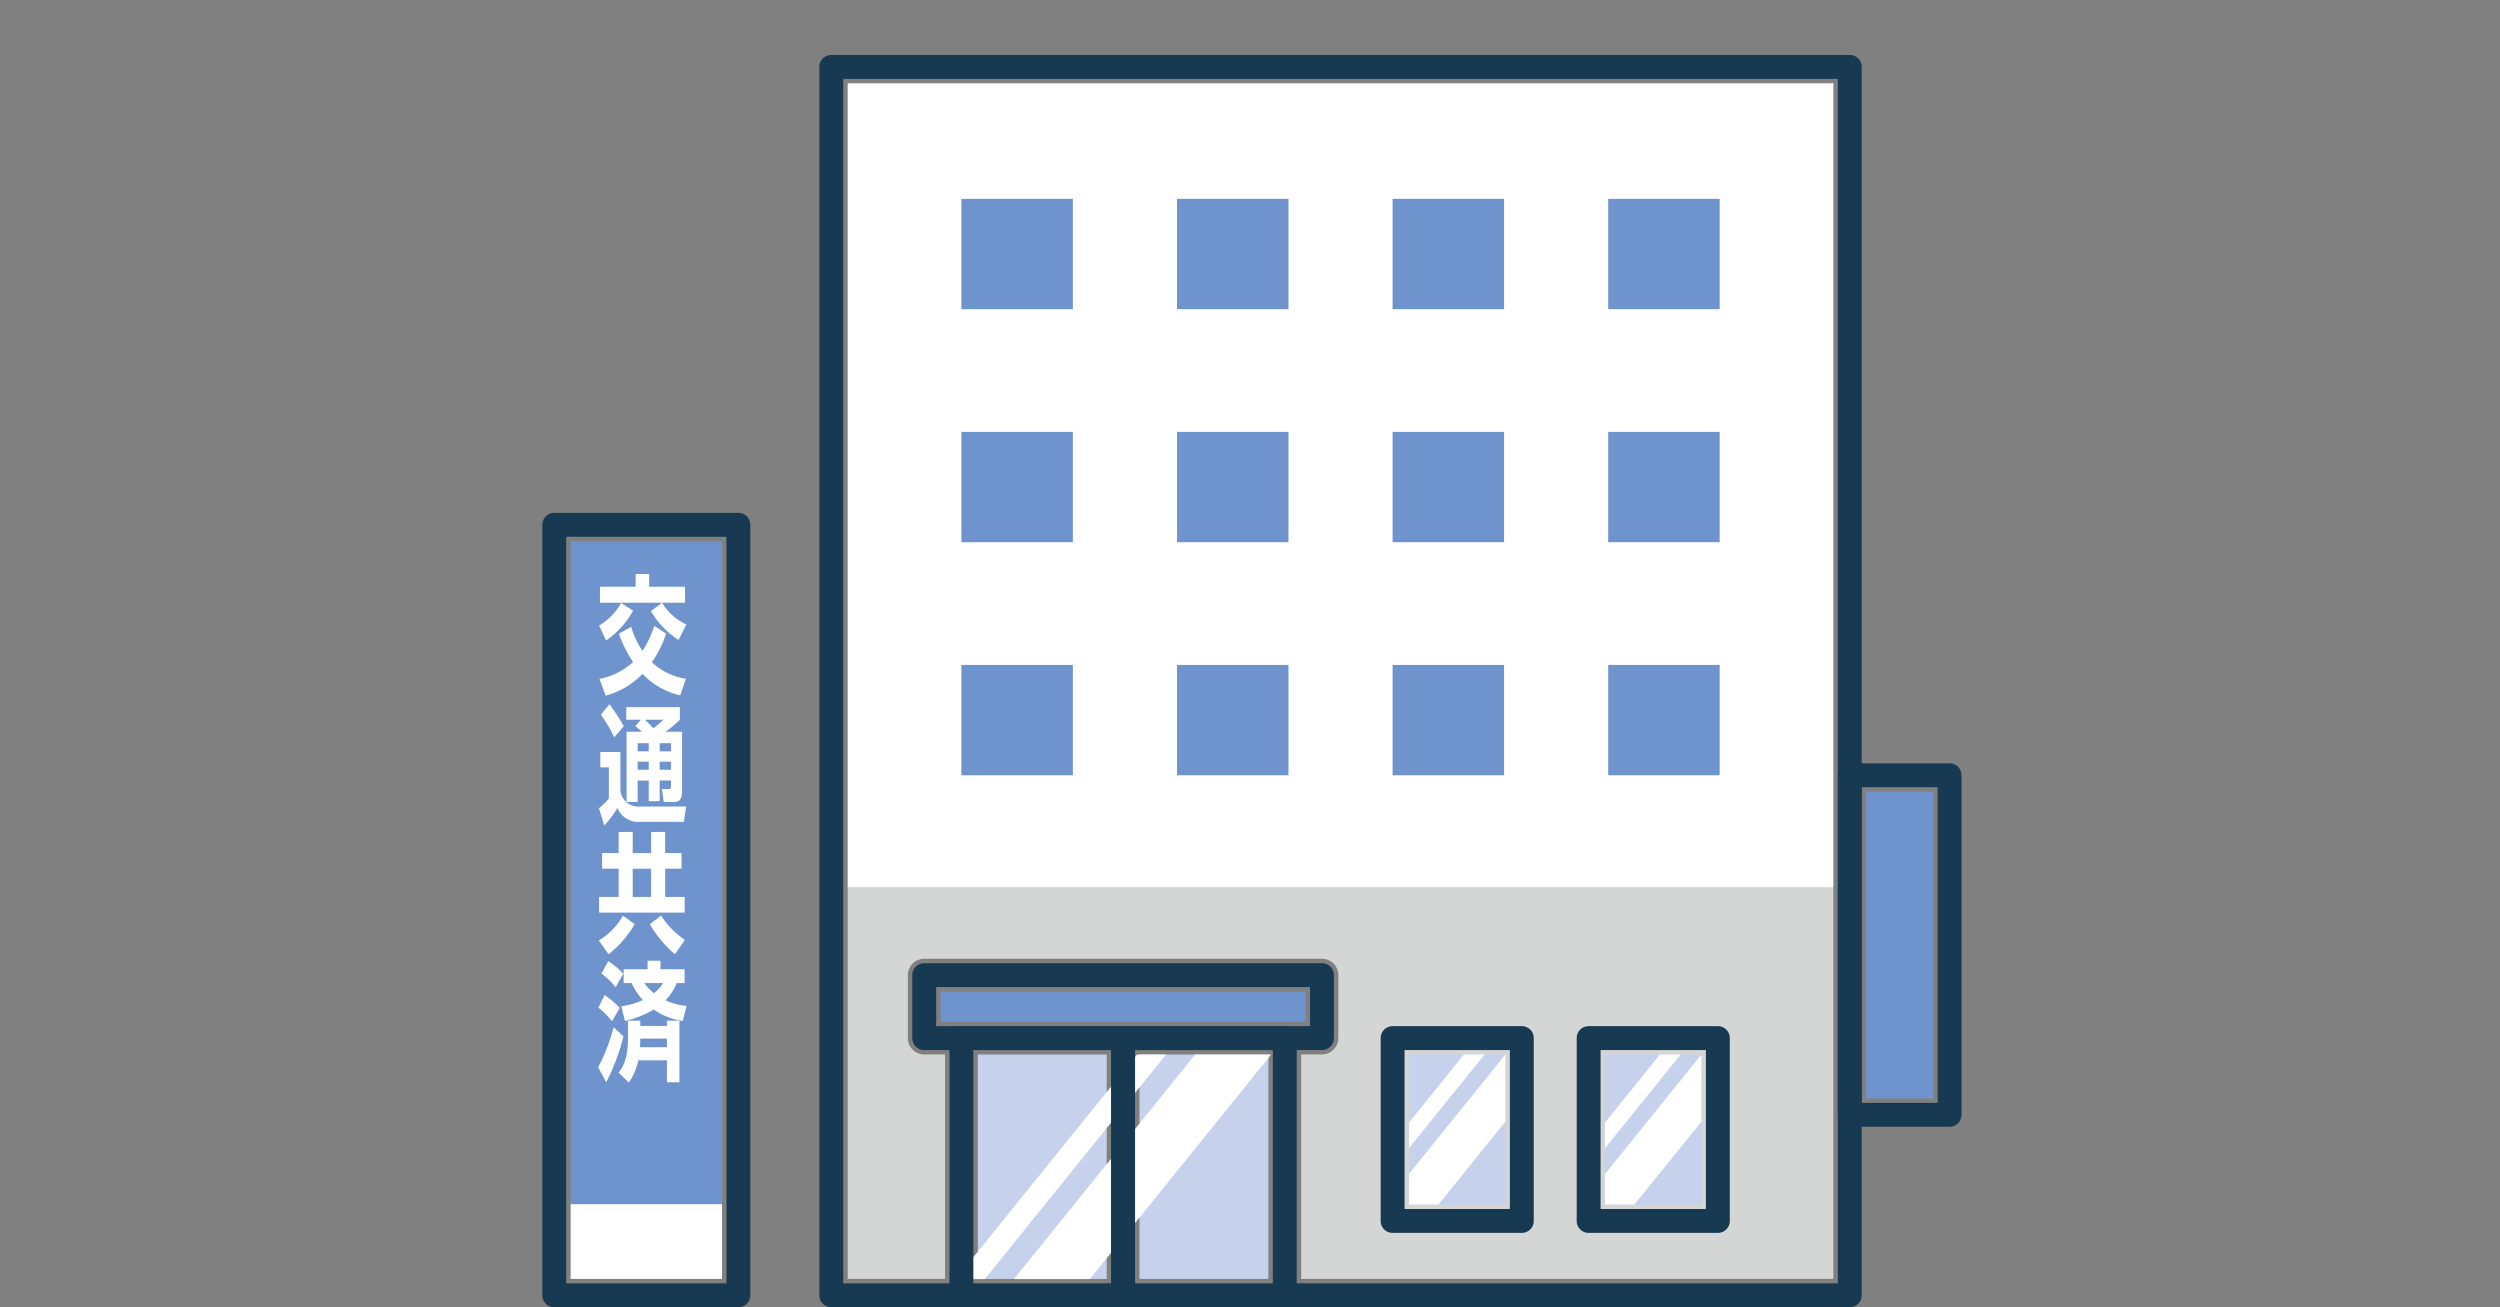 <svg xmlns="http://www.w3.org/2000/svg" width="261.61" height="136.795" viewBox="0 0 261.61 136.795"><rect x="0" y="0" width="261.61" height="136.795" fill="#808080" stroke="none"/><defs><style>.a{fill:none;}.b{fill:#c6d2eb;}.c{fill:#fff;}.d{fill:#d4d5d5;}.e{fill:#6f93cc;}.f{fill:#183952;}</style></defs><g transform="translate(-7736 -13540)"><rect class="a" width="261.61" height="135.47" transform="translate(7736 13540)"/><g transform="translate(7284.28 2261.58)"><rect class="b" width="13.488" height="23.483" transform="translate(554.042 11388.767)"/><rect class="b" width="13.489" height="23.483" transform="translate(570.96 11388.767)"/><path class="c" d="M285.468,371.671h3.042l18.971-23.5h-3.041Z" transform="translate(266.259 11040.598)"/><path class="c" d="M289.91,371.671h7.942l18.972-23.5h-7.942Z" transform="translate(267.912 11040.598)"/><path class="d" d="M277.233,376.389h10.185V352.906h-2.175a1.715,1.715,0,0,1-1.715-1.715V344.6a1.715,1.715,0,0,1,1.715-1.715H326.86a1.716,1.716,0,0,1,1.715,1.715v6.588a1.716,1.716,0,0,1-1.715,1.715h-2.174v23.483h55.693V335.442H277.233Z" transform="translate(263.193 11035.86)"/><rect class="b" width="10.09" height="15.704" transform="translate(599.163 11388.767)"/><rect class="b" width="10.091" height="15.704" transform="translate(619.675 11388.767)"/><path class="c" d="M320.037,363.873h3.075l7.015-8.689v-7.015l-10.09,12.5Z" transform="translate(279.126 11040.598)"/><path class="c" d="M320.037,357.971l7.912-9.8h-2.168l-5.744,7.116Z" transform="translate(279.126 11040.597)"/><path class="c" d="M334.987,363.873h3.074l7.016-8.689v-7.015l-10.09,12.5Z" transform="translate(284.69 11040.598)"/><path class="c" d="M334.987,357.971l7.912-9.8h-2.168l-5.744,7.116Z" transform="translate(284.69 11040.597)"/><rect class="e" width="15.837" height="69.376" transform="translate(511.435 11335.055)"/><rect class="c" width="15.837" height="7.819" transform="translate(511.435 11404.431)"/><path class="e" d="M322.506,343.368H284.32v3.158h38.186Z" transform="translate(265.831 11038.811)"/><rect class="e" width="7.012" height="32.103" transform="translate(647.003 11361.26)"/><path class="c" d="M380.379,274.106H277.233v84.167H380.379V274.106Z" transform="translate(263.193 11013.029)"/><path class="f" d="M0-1.25H106.575A1.25,1.25,0,0,1,107.825,0V128.545a1.25,1.25,0,0,1-1.25,1.25H0a1.25,1.25,0,0,1-1.25-1.25V0A1.25,1.25,0,0,1,0-1.25Zm105.325,2.5H1.25V127.295H105.325Z" transform="translate(538.711 11285.42)"/><path class="f" d="M0-1.25H19.267A1.25,1.25,0,0,1,20.517,0V80.625a1.25,1.25,0,0,1-1.25,1.25H0a1.25,1.25,0,0,1-1.25-1.25V0A1.25,1.25,0,0,1,0-1.25Zm18.017,2.5H1.25V79.375H18.017Z" transform="translate(509.72 11333.34)"/><rect class="e" width="11.664" height="11.545" transform="translate(597.448 11348.002)"/><rect class="e" width="11.664" height="11.545" transform="translate(597.448 11323.614)"/><rect class="e" width="11.664" height="11.545" transform="translate(597.448 11299.228)"/><rect class="e" width="11.664" height="11.545" transform="translate(620.008 11348.002)"/><rect class="e" width="11.664" height="11.545" transform="translate(620.008 11323.614)"/><rect class="e" width="11.664" height="11.545" transform="translate(620.008 11299.228)"/><rect class="e" width="11.664" height="11.545" transform="translate(574.887 11348.002)"/><rect class="e" width="11.664" height="11.545" transform="translate(574.887 11323.614)"/><rect class="e" width="11.664" height="11.545" transform="translate(574.887 11299.228)"/><rect class="e" width="11.664" height="11.545" transform="translate(552.325 11348.002)"/><rect class="e" width="11.664" height="11.545" transform="translate(552.325 11323.614)"/><rect class="e" width="11.664" height="11.545" transform="translate(552.325 11299.228)"/><path class="f" d="M315.152,375.083a1.25,1.25,0,0,1-1.25-1.25V348.169H299.484v25.663a1.25,1.25,0,0,1-2.5,0V346.919a1.25,1.25,0,0,1,1.25-1.25h16.918a1.25,1.25,0,0,1,1.25,1.25v26.913A1.25,1.25,0,0,1,315.152,375.083Z" transform="translate(271.01 11040.132)"/><path class="f" d="M302.824,375.083a1.25,1.25,0,0,1-1.25-1.25V348.169h-14.42v25.663a1.25,1.25,0,0,1-2.5,0V346.919a1.25,1.25,0,0,1,1.25-1.25h16.92a1.25,1.25,0,0,1,1.25,1.25v26.913A1.25,1.25,0,0,1,302.824,375.083Z" transform="translate(266.421 11040.132)"/><path class="f" d="M0-1.25H41.617A1.25,1.25,0,0,1,42.867,0V6.588a1.25,1.25,0,0,1-1.25,1.25H0a1.25,1.25,0,0,1-1.25-1.25V0A1.25,1.25,0,0,1,0-1.25Zm40.367,2.5H1.25V5.338H40.367Z" transform="translate(548.436 11380.463)"/><path class="f" d="M0-1.25H13.521A1.25,1.25,0,0,1,14.771,0V19.134a1.25,1.25,0,0,1-1.25,1.25H0a1.25,1.25,0,0,1-1.25-1.25V0A1.25,1.25,0,0,1,0-1.25Zm12.271,2.5H1.25V17.884H12.271Z" transform="translate(597.448 11387.051)"/><path class="f" d="M0-1.25H13.521A1.25,1.25,0,0,1,14.771,0V19.134a1.25,1.25,0,0,1-1.25,1.25H0a1.25,1.25,0,0,1-1.25-1.25V0A1.25,1.25,0,0,1,0-1.25Zm12.271,2.5H1.25V17.884H12.271Z" transform="translate(617.961 11387.051)"/><path class="f" d="M0-1.25H10.444A1.25,1.25,0,0,1,11.694,0V35.532a1.25,1.25,0,0,1-1.25,1.25H0a1.25,1.25,0,0,1-1.25-1.25V0A1.25,1.25,0,0,1,0-1.25Zm9.194,2.5H1.25V34.282H9.194Z" transform="translate(645.286 11359.546)"/><path class="c" d="M258.272,316.931a6.5,6.5,0,0,0,2.305-2.36l1.254.784a8.872,8.872,0,0,1-2.819,3.129Zm8.494,7.3a7.942,7.942,0,0,1-3.949-2.252,8.293,8.293,0,0,1-3.857,2.278l-.648-1.752a7.227,7.227,0,0,0,3.52-1.766,12.832,12.832,0,0,1-1.483-2.967l1.282-.715a8.914,8.914,0,0,0,1.187,2.508,9.9,9.9,0,0,0,1.227-2.617l1.24.823a11.471,11.471,0,0,1-1.483,2.993,6.635,6.635,0,0,0,3.56,1.726Zm.5-11.368v1.671h-8.9v-1.671H262.1v-1.335h1.415v1.335Zm-.674,5.568a9.171,9.171,0,0,1-2.9-3.02l1.173-.863a5.955,5.955,0,0,0,2.535,2.266Z" transform="translate(256.136 11026.957)"/><path class="c" d="M258.262,332.336a5.312,5.312,0,0,0,1.039-1.011v-3.263h-.891v-1.6h2.1v3.9a1.852,1.852,0,0,0,1.955,1.806h4.922l-.243,1.605h-4.76a2.343,2.343,0,0,1-2.185-1.456,10.654,10.654,0,0,1-1.375,1.832Zm1.6-7.415a13.41,13.41,0,0,0-1.4-2.36l.9-1.106a22.159,22.159,0,0,1,1.5,2.305Zm4.76,6.688h-1.146V329.45h-1.16v2.238h-1.16V324.34h1.6a8.656,8.656,0,0,0-.674-.58l.565-.674h-1.523v-1.321h5.61v1.321a11.092,11.092,0,0,1-1.523,1.254h1.752v6.19c0,.956-.337,1.158-.837,1.158h-1.079l-.2-1.348h.688c.229,0,.27-.055.27-.377v-.526h-1.187Zm-1.146-6.069h-1.16v.849h1.16Zm0,1.928h-1.16v.849h1.16Zm-.391-4.382c.391.364.822.822.876.889a8.322,8.322,0,0,0,1.026-.889Zm2.724,2.454h-1.187v.849h1.187Zm0,1.928h-1.187v.849h1.187Z" transform="translate(256.132 11030.653)"/><path class="c" d="M258.252,342.552a6.918,6.918,0,0,0,2.522-2.589l1.24.877a11.11,11.11,0,0,1-2.738,3.155ZM260.33,331.2h1.47v2.211h1.928V331.2h1.47v2.211h1.713v1.633H265.2v2.953h2.036v1.644h-8.954v-1.644h2.05v-2.953H258.6v-1.633h1.726Zm1.47,6.8h1.928v-2.953H261.8Zm4.423,6a12.178,12.178,0,0,1-2.629-3.141l1.173-.917a8.777,8.777,0,0,0,2.495,2.547Z" transform="translate(256.128 11034.28)"/><path class="c" d="M258.2,352.171a18.819,18.819,0,0,0,1.618-4.193l1.037.956a22.816,22.816,0,0,1-1.806,4.8Zm1.456-4.827a8.891,8.891,0,0,0-1.43-1.416l.661-1.321a9.8,9.8,0,0,1,1.578,1.348Zm.377-3.561a8.838,8.838,0,0,0-1.483-1.428l.715-1.294a7.607,7.607,0,0,1,1.564,1.321Zm5.367,4.059v-.552h1.309v6.444H265.4v-2.292H262.4a6.187,6.187,0,0,1-.985,2.32l-1.079-1.039c.325-.391.985-1.227.985-3.587V347.29h1.294v.552Zm1.659-.524a6.83,6.83,0,0,1-3.034-1.2,10.084,10.084,0,0,1-3.02,1.2l-.379-1.537a8.456,8.456,0,0,0,2.266-.648,6.64,6.64,0,0,1-1.186-1.781h-.836v-1.442h2.507v-.889h1.349v.889h2.522v1.442h-.823a5.462,5.462,0,0,1-1.173,1.807,6.148,6.148,0,0,0,2.2.579Zm-4.45,1.846c0,.365,0,.487-.027.9H265.4v-.9Zm.419-5.811a4.738,4.738,0,0,0,1.025,1.065,4.376,4.376,0,0,0,.944-1.065Z" transform="translate(256.11 11037.937)"/></g></g></svg>
